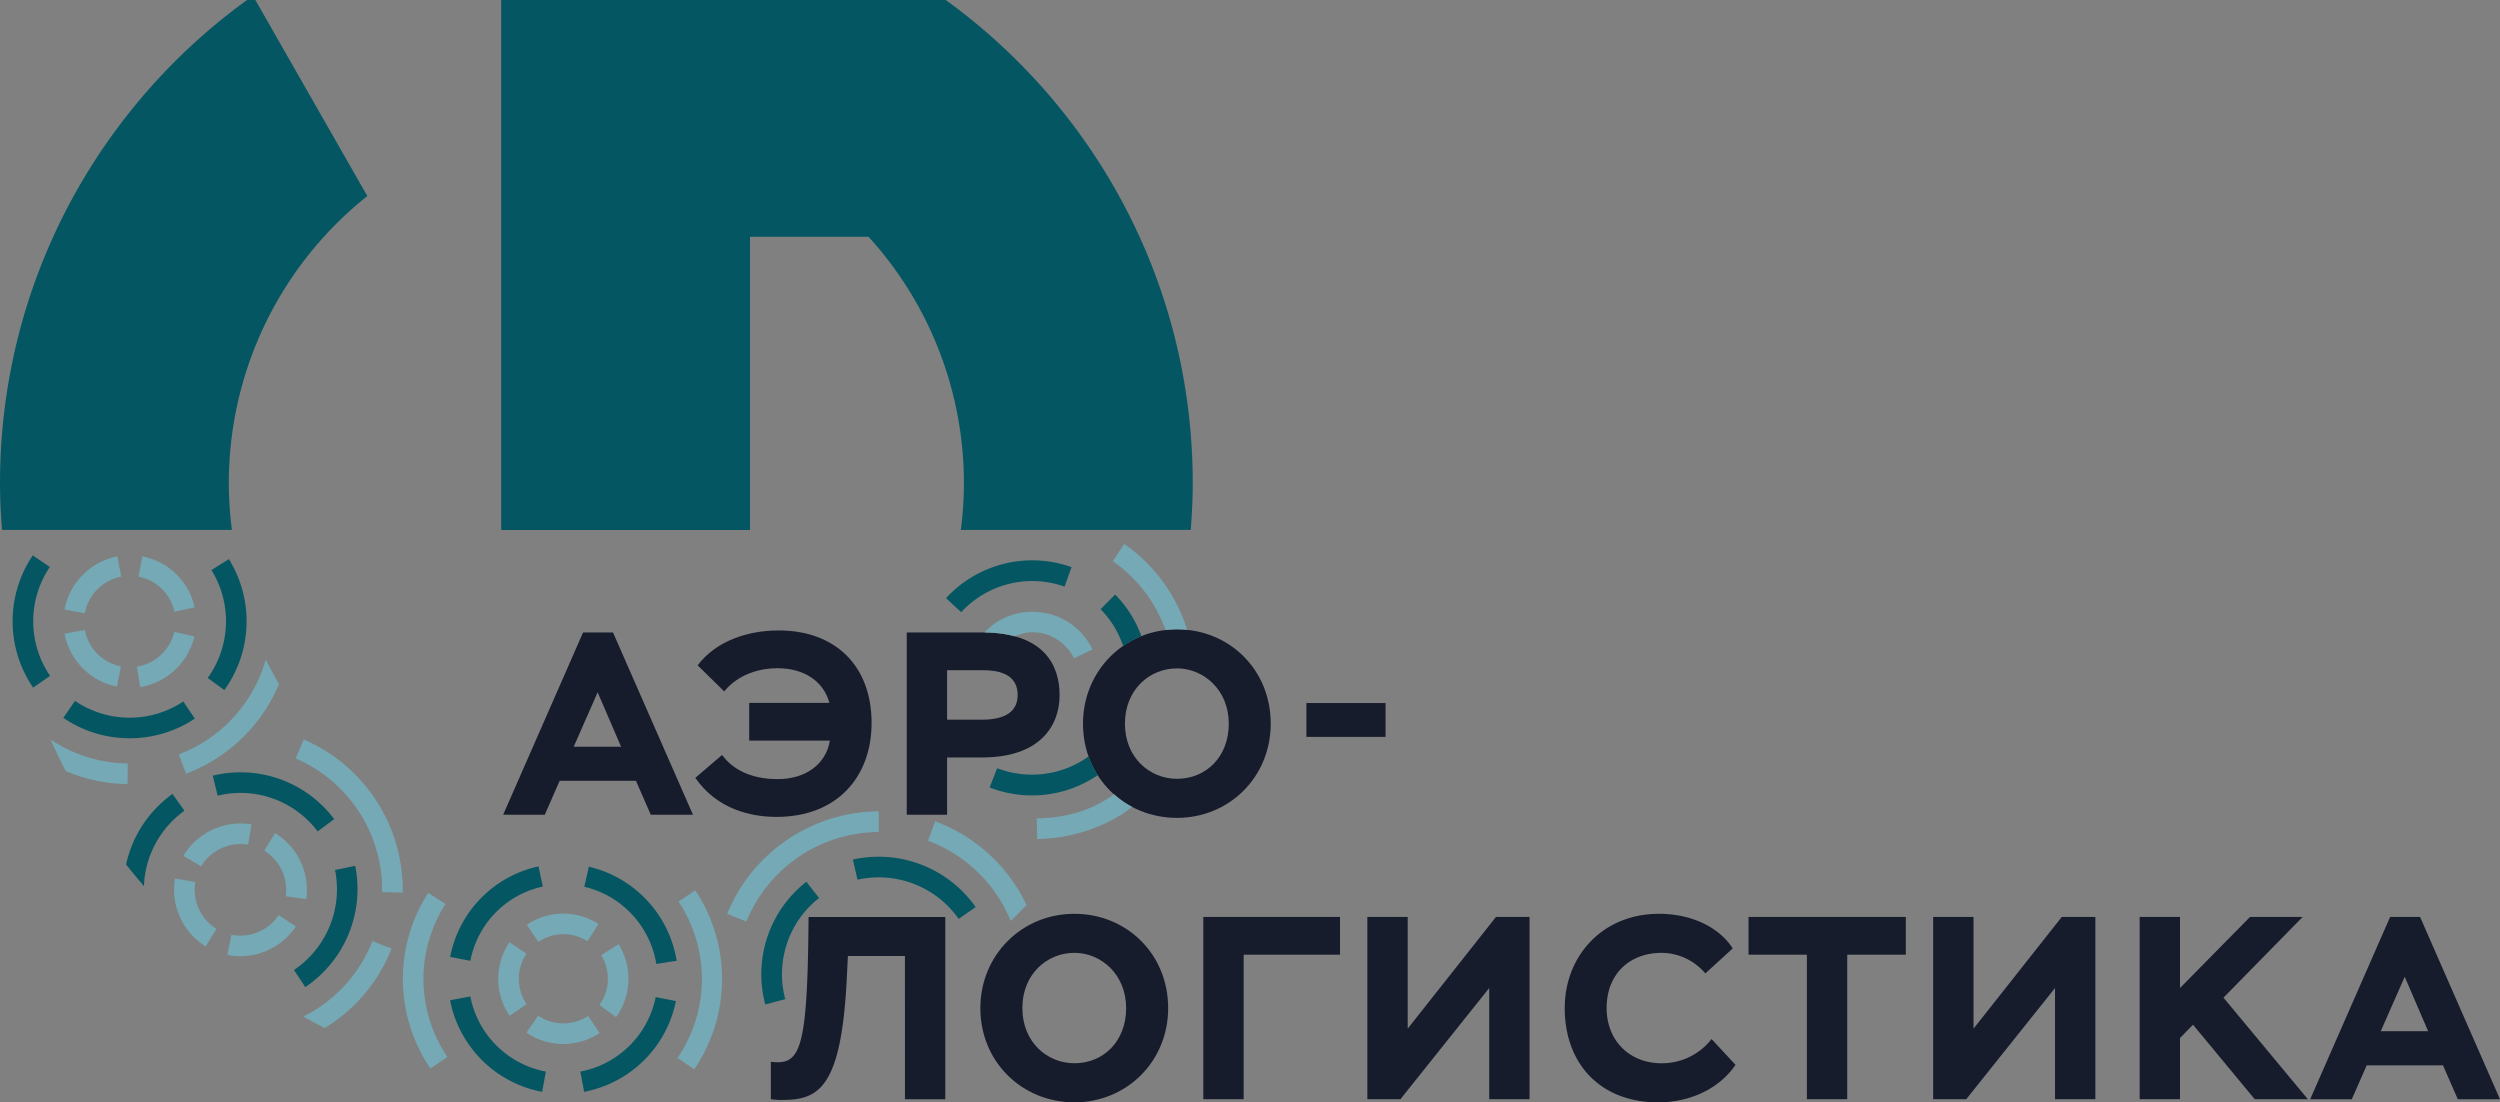 <svg id="Слой_1" data-name="Слой 1" xmlns="http://www.w3.org/2000/svg" viewBox="0 0 1400 617.31"><rect x="0" y="0" width="1400" height="617.31" fill="#808080" stroke="none"/><defs><style>.cls-1{fill:#161c2c;}.cls-2{fill:#045762;}.cls-3{fill:#74a9b5;}.cls-4{fill:#fff;}</style></defs><title>aero</title><path class="cls-1" d="M326.52,359.59h16.77l44.77,102.07H364.44l-8.31-19H313.4l-8.31,19H281.76Zm-5.25,64h26.54l-13.13-30.48Z" transform="translate(0 -5.41)"/><path class="cls-1" d="M419.55,399h44.91c-3.21-11.81-13.71-19.4-29.31-19.4-9,0-21.58,3.06-29.6,13L390.68,378c10.21-13.56,27.85-19.54,45.35-19.54,32.08,0,52.06,20.12,52.06,51.77,0,30.33-19.4,52.64-53.23,52.64-14.58,0-33.39-4.37-45.49-21.87l15-12.83c7.58,10.5,20.27,13.56,31.06,13.56,15.89,0,27.12-8.46,29.31-21.58h-45.2Z" transform="translate(0 -5.41)"/><path class="cls-1" d="M507.77,461.66V359.59h42.29c34.7,0,43.31,18.37,43.31,35.14,0,17.21-11.08,34.85-43.31,34.85H530.37v32.08Zm22.6-80.93v27.71h19.4c14.15,0,20.12-5.25,20.12-13.85,0-8-5-13.85-19.25-13.85Z" transform="translate(0 -5.41)"/><path class="cls-1" d="M659.12,357.84c29.16,0,52.49,22.45,52.49,52.79,0,30-23.33,52.79-52.49,52.79S606.48,441,606.48,410.63c0-29.46,23-52.79,52.64-52.79m0,83.7c16,0,29-12,29-30.91s-14.14-30.92-29-30.92c-15.46,0-29.16,12-29.16,30.92s13.71,30.91,29.16,30.91" transform="translate(0 -5.41)"/><rect class="cls-1" x="731.59" y="393.7" width="44.33" height="18.96"/><path class="cls-1" d="M506.76,540.76H474.82l-.58,11.81c-3.06,63.28-16.18,68.82-36.74,68.82a40.75,40.75,0,0,1-5.83-.44V600c15.6,1.89,20.12-4.67,21-69.56l.14-11.52h76.56V621h-22.6Z" transform="translate(0 -5.41)"/><path class="cls-1" d="M601.68,517.14c29.16,0,52.49,22.45,52.49,52.79,0,30-23.33,52.79-52.49,52.79S549,600.26,549,569.93c0-29.46,23-52.79,52.64-52.79m0,83.7c16,0,29-12,29-30.91S616.55,539,601.68,539c-15.46,0-29.16,12-29.16,30.92s13.71,30.91,29.16,30.91" transform="translate(0 -5.41)"/><polygon class="cls-1" points="673.85 513.48 750.41 513.48 750.41 534.63 696.45 534.63 696.45 615.56 673.85 615.56 673.85 513.48"/><polygon class="cls-1" points="765.71 615.56 765.71 513.48 788.32 513.48 788.32 576.04 837.75 513.48 856.56 513.48 856.56 615.56 833.96 615.56 833.96 553.29 784.23 615.56 765.71 615.56"/><path class="cls-1" d="M971.9,601.72c-9.19,13.42-25.37,21-43.45,21-31.79,0-52.2-21.14-52.2-52.79,0-29.16,21.14-52.79,52.79-52.79,18.67,0,34,7.88,41.27,19.39l-15.31,14A32.48,32.48,0,0,0,930.63,539c-18.23,0-30.92,12-30.92,30.91,0,18.38,13,30.92,30.62,30.92a35.1,35.1,0,0,0,28.14-13.56Z" transform="translate(0 -5.41)"/><polygon class="cls-1" points="979.18 513.48 1067.26 513.48 1067.26 534.63 1034.45 534.63 1034.45 615.56 1011.85 615.56 1011.85 534.63 979.18 534.63 979.18 513.48"/><polygon class="cls-1" points="1082.57 615.56 1082.57 513.48 1105.17 513.48 1105.17 576.04 1154.6 513.48 1173.41 513.48 1173.41 615.56 1150.81 615.56 1150.81 553.29 1101.09 615.56 1082.57 615.56"/><polygon class="cls-1" points="1198.2 513.48 1220.8 513.48 1220.8 553.29 1260.02 513.48 1289.48 513.48 1245.15 558.69 1292.39 615.56 1262.65 615.56 1228.09 573.85 1220.8 581.29 1220.8 615.56 1198.2 615.56 1198.2 513.48"/><path class="cls-1" d="M1338.47,518.89h16.77L1400,621h-23.62l-8.31-19h-42.73L1317,621H1293.7Zm-5.25,64h26.54l-13.12-30.48Z" transform="translate(0 -5.41)"/><path class="cls-2" d="M128.15,276A205.3,205.3,0,0,1,205.71,115.2L143,5.41h-4.66C54.55,66.09,0,164.65,0,276c0,8.83.45,17.54,1.12,26.19H129.87A206.84,206.84,0,0,1,128.15,276" transform="translate(0 -5.41)"/><path class="cls-2" d="M420,138h66.38a204.85,204.85,0,0,1,53.41,138,207.51,207.51,0,0,1-1.72,26.19H666.82c.67-8.65,1.12-17.37,1.12-26.19,0-111.37-54.56-209.92-138.34-270.6H280.67V302.2H420Z" transform="translate(0 -5.41)"/><path class="cls-2" d="M18.54,390.48a65.9,65.9,0,0,1-.18-74.06l9.54,6.5a54.3,54.3,0,0,0,.15,61Z" transform="translate(0 -5.41)"/><path class="cls-2" d="M72.59,418.83a65.49,65.49,0,0,1-37.14-11.44L42,397.89a54.35,54.35,0,0,0,60.66.35l6.44,9.59a65.51,65.51,0,0,1-36.5,11" transform="translate(0 -5.41)"/><path class="cls-2" d="M125.65,391.86l-9.33-6.79a54.39,54.39,0,0,0,2.08-60.42l9.78-6.14a66,66,0,0,1-2.53,73.35" transform="translate(0 -5.41)"/><path class="cls-3" d="M47.5,348.82l-11.36-2.07A37.3,37.3,0,0,1,65.72,317l2.15,11.34A25.67,25.67,0,0,0,47.5,348.82" transform="translate(0 -5.41)"/><path class="cls-3" d="M65.46,389.93a37.37,37.37,0,0,1-29.31-29.66l11.35-2.09A25.74,25.74,0,0,0,67.69,378.6Z" transform="translate(0 -5.41)"/><path class="cls-3" d="M78.48,390.17l-1.8-11.41a25.77,25.77,0,0,0,20.93-19.53l11.25,2.58a37.42,37.42,0,0,1-30.38,28.36" transform="translate(0 -5.41)"/><path class="cls-3" d="M97.68,348a25.54,25.54,0,0,0-20.14-19.66L79.71,317A37.06,37.06,0,0,1,109,345.54Z" transform="translate(0 -5.41)"/><path class="cls-2" d="M171,558.22l-6.38-9.62a54.51,54.51,0,0,0,23-56l11.3-2.33a66.15,66.15,0,0,1-28,67.94" transform="translate(0 -5.41)"/><path class="cls-2" d="M177.88,471a54,54,0,0,0-56-20l-2.74-11.21a65.48,65.48,0,0,1,68,24.33Z" transform="translate(0 -5.41)"/><path class="cls-3" d="M112.65,490.56l-9.92-5.9a37.33,37.33,0,0,1,38.13-17.6l-1.94,11.38a25.72,25.72,0,0,0-26.27,12.11" transform="translate(0 -5.41)"/><path class="cls-3" d="M115.18,535.41A37.41,37.41,0,0,1,98,497.35l11.38,2a25.75,25.75,0,0,0,11.82,26.21Z" transform="translate(0 -5.41)"/><path class="cls-3" d="M134.5,540.9a36.5,36.5,0,0,1-7.19-.71l2.28-11.32a25.84,25.84,0,0,0,26.48-11l9.64,6.34A37.54,37.54,0,0,1,134.5,540.9" transform="translate(0 -5.41)"/><path class="cls-3" d="M171.48,508.92,160,507.3A25.6,25.6,0,0,0,148,481.83l6-9.86a37.13,37.13,0,0,1,17.49,37" transform="translate(0 -5.41)"/><path class="cls-3" d="M225.55,505.26,214,505a80.21,80.21,0,0,0-48.4-74.87l4.52-10.62a91.85,91.85,0,0,1,55.42,85.73" transform="translate(0 -5.41)"/><path class="cls-2" d="M303.6,616.85a64.7,64.7,0,0,1-51.55-51.3l11.34-2.15a53.08,53.08,0,0,0,42.3,42.09Z" transform="translate(0 -5.41)"/><path class="cls-2" d="M327.1,616.84,325,605.49a53.17,53.17,0,0,0,42.19-41.71L378.52,566a64.81,64.81,0,0,1-51.42,50.84" transform="translate(0 -5.41)"/><path class="cls-2" d="M367.54,545.22A53.23,53.23,0,0,0,327.19,502l2.58-11.25a64.86,64.86,0,0,1,49.17,52.7Z" transform="translate(0 -5.41)"/><path class="cls-2" d="M263.42,543.47l-11.33-2.18a64.24,64.24,0,0,1,49.47-50.7L304,501.87a52.71,52.71,0,0,0-40.6,41.6" transform="translate(0 -5.41)"/><path class="cls-3" d="M285.41,574.28a36.69,36.69,0,0,1-.1-41.25l9.53,6.5a25.08,25.08,0,0,0,.07,28.19Z" transform="translate(0 -5.41)"/><path class="cls-3" d="M315.5,590.05a36.47,36.47,0,0,1-20.68-6.37l6.54-9.51a25.14,25.14,0,0,0,28,.16l6.42,9.59a36.48,36.48,0,0,1-20.32,6.13" transform="translate(0 -5.41)"/><path class="cls-3" d="M345,575l-9.34-6.79a25.15,25.15,0,0,0,1-27.92l9.78-6.13A36.78,36.78,0,0,1,345,575" transform="translate(0 -5.41)"/><path class="cls-3" d="M301.51,532.87,295,523.31a36.42,36.42,0,0,1,40.16-.48L329,532.54a24.9,24.9,0,0,0-27.46.33" transform="translate(0 -5.41)"/><path class="cls-3" d="M388.78,604.23l-9.32-6.41a78.48,78.48,0,0,0,.51-87.57l9.39-6.3a89.86,89.86,0,0,1-.58,100.28" transform="translate(0 -5.41)"/><path class="cls-3" d="M241,603.77a89.22,89.22,0,0,1-1.21-98.37l9.71,6.23a77.69,77.69,0,0,0,1.05,85.67Z" transform="translate(0 -5.41)"/><path class="cls-3" d="M100.16,427.88l4,10.82a91.6,91.6,0,0,0,52.1-50.24c-2.66-4.47-5.11-9.07-7.42-13.76a80.09,80.09,0,0,1-48.71,53.18" transform="translate(0 -5.41)"/><path class="cls-2" d="M103.28,459.42,96.61,450a65.78,65.78,0,0,0-26,39.51c3.24,4.13,6.6,8.16,10,12.12a54.35,54.35,0,0,1,22.69-42.22" transform="translate(0 -5.41)"/><path class="cls-3" d="M219.33,536.63l-10.76-4.19a79.93,79.93,0,0,1-38.72,42.24q5.95,3.34,12,6.44a91.24,91.24,0,0,0,37.43-44.49" transform="translate(0 -5.41)"/><path class="cls-3" d="M71.54,432.93a79.31,79.31,0,0,1-43.18-13.35c2.66,6,5.44,11.84,8.44,17.6a90.07,90.07,0,0,0,34.65,7.29Z" transform="translate(0 -5.41)"/><path class="cls-2" d="M529.77,340.38l8.51,7.85a54.08,54.08,0,0,1,57.9-14.3L600.06,323a65.65,65.65,0,0,0-70.29,17.36" transform="translate(0 -5.41)"/><path class="cls-4" d="M609.79,365.51h0l.18.32c-.06-.11-.1-.22-.17-.33" transform="translate(0 -5.41)"/><path class="cls-3" d="M585.55,360.63a25.75,25.75,0,0,1,6.47,2.94,25.54,25.54,0,0,0-6.47-2.94" transform="translate(0 -5.41)"/><path class="cls-3" d="M587.94,349.24c.84.22,1.63.55,2.45.83-.82-.29-1.62-.6-2.45-.83" transform="translate(0 -5.41)"/><path class="cls-3" d="M598.35,353.86l-.21-.12.2.14Z" transform="translate(0 -5.41)"/><path class="cls-3" d="M593.2,351.1c.5.22,1,.5,1.45.74-.49-.24-1-.52-1.45-.74" transform="translate(0 -5.41)"/><path class="cls-3" d="M578.73,359.59a25.56,25.56,0,0,1,6.28.86,25.59,25.59,0,0,0-6.28-.86" transform="translate(0 -5.41)"/><path class="cls-3" d="M582.46,348.19c1.24.14,2.44.41,3.65.67-1.21-.27-2.42-.52-3.65-.67" transform="translate(0 -5.41)"/><path class="cls-3" d="M576.85,348a37.93,37.93,0,0,1,4.67.16,37.45,37.45,0,0,0-4.67-.16" transform="translate(0 -5.41)"/><path class="cls-3" d="M576.76,348h0" transform="translate(0 -5.41)"/><path class="cls-3" d="M581.52,348.13c.31,0,.63,0,.94.06-.31,0-.63,0-.94-.06" transform="translate(0 -5.41)"/><path class="cls-3" d="M586.11,348.86c.61.13,1.23.22,1.83.39-.6-.16-1.22-.26-1.83-.39" transform="translate(0 -5.41)"/><path class="cls-3" d="M590.39,350.07c.94.33,1.89.63,2.81,1-.91-.4-1.86-.71-2.81-1" transform="translate(0 -5.41)"/><path class="cls-3" d="M577.45,359.55c.43,0,.85,0,1.28,0-.43,0-.85-.05-1.28,0" transform="translate(0 -5.41)"/><path class="cls-3" d="M585,360.45c.18.05.36.13.54.18-.18-.05-.35-.13-.54-.18" transform="translate(0 -5.41)"/><path class="cls-3" d="M594.64,351.84a37.1,37.1,0,0,1,3.49,1.9,37.67,37.67,0,0,0-3.49-1.9" transform="translate(0 -5.41)"/><path class="cls-3" d="M611.85,369.16a37,37,0,0,0-1.89-3.32,36.31,36.31,0,0,1,1.76,3.38Z" transform="translate(0 -5.41)"/><path class="cls-3" d="M631.82,458.88l-.75.54.75-.54" transform="translate(0 -5.41)"/><path class="cls-3" d="M634,457.28c-.91.68-1.24,1-2.17,1.6.92-.67,1.28-.9,2.17-1.6" transform="translate(0 -5.41)"/><path class="cls-2" d="M477.61,486.76l2.58,11.29A54.7,54.7,0,0,1,536.86,520l9.52-6.61a66.38,66.38,0,0,0-68.76-26.63" transform="translate(0 -5.41)"/><path class="cls-2" d="M451.56,499.19a65.72,65.72,0,0,0-23,68.74l11.19-3a54.19,54.19,0,0,1,18.93-56.64Z" transform="translate(0 -5.41)"/><path class="cls-3" d="M523.69,465.34l-4,10.88A80.21,80.21,0,0,1,566,521.15c3-2.94,6-5.87,8.86-8.92a91.91,91.91,0,0,0-51.14-46.89" transform="translate(0 -5.41)"/><path class="cls-3" d="M492.08,459.76a92.29,92.29,0,0,0-78.14,44.11,89.59,89.59,0,0,0-6.71,13.3l6.15,2.46,4.6,1.85a80.5,80.5,0,0,1,74.1-50.14Z" transform="translate(0 -5.41)"/><path class="cls-2" d="M253.48,567.54l-.06-1.76-.39.07c.11.58.33,1.11.46,1.68" transform="translate(0 -5.41)"/><path class="cls-3" d="M652.7,358.25a54.71,54.71,0,0,1,6.42-.41,55.65,55.65,0,0,1,5.68.3A91.69,91.69,0,0,0,629.58,310l-6.4,9.62a80.35,80.35,0,0,1,29.52,38.61" transform="translate(0 -5.41)"/><path class="cls-2" d="M639.18,361.67a63.94,63.94,0,0,0-14.71-23.32l-8.15,8.23a53,53,0,0,1,12.62,20.58,51.79,51.79,0,0,1,10.24-5.5" transform="translate(0 -5.41)"/><path class="cls-3" d="M623.9,450.22h0c-13.25,9.43-27.26,13.17-43.34,13.51l.25,11.54a92.75,92.75,0,0,0,47.7-14c.89-.59,1.71-1.24,2.57-1.85l.75-.54c.74-.51,1.45-1.06,2.17-1.6a51.31,51.31,0,0,1-10.09-7.06" transform="translate(0 -5.41)"/><path class="cls-2" d="M609.65,429a54.51,54.51,0,0,1-51.25,6.6l-4.22,10.79a65.38,65.38,0,0,0,60.57-6.89,51.66,51.66,0,0,1-5.1-10.49" transform="translate(0 -5.41)"/><path class="cls-3" d="M610,365.84l-.18-.32a37.15,37.15,0,0,0-11.45-11.63l-.2-.14a37.44,37.44,0,0,0-3.49-1.9c-.48-.24-.95-.52-1.44-.74-.92-.41-1.87-.7-2.81-1s-1.61-.6-2.45-.83c-.6-.16-1.22-.25-1.83-.38a36.16,36.16,0,0,0-3.65-.67c-.31,0-.63,0-.94-.06a36.62,36.62,0,0,0-4.67-.16h-.09a37.39,37.39,0,0,0-13.68,3.18h0l-.06,0a36.49,36.49,0,0,0-5.66,3l.07.11a36.38,36.38,0,0,0-6.08,5.29,68.12,68.12,0,0,1,16.9,2.15,25.35,25.35,0,0,1,9.2-2.24c.43,0,.85,0,1.28,0a25.56,25.56,0,0,1,6.28.86c.18.05.36.13.54.18a26.69,26.69,0,0,1,15.85,13.51l10.32-4.92a36.32,36.32,0,0,0-1.76-3.38" transform="translate(0 -5.41)"/></svg>